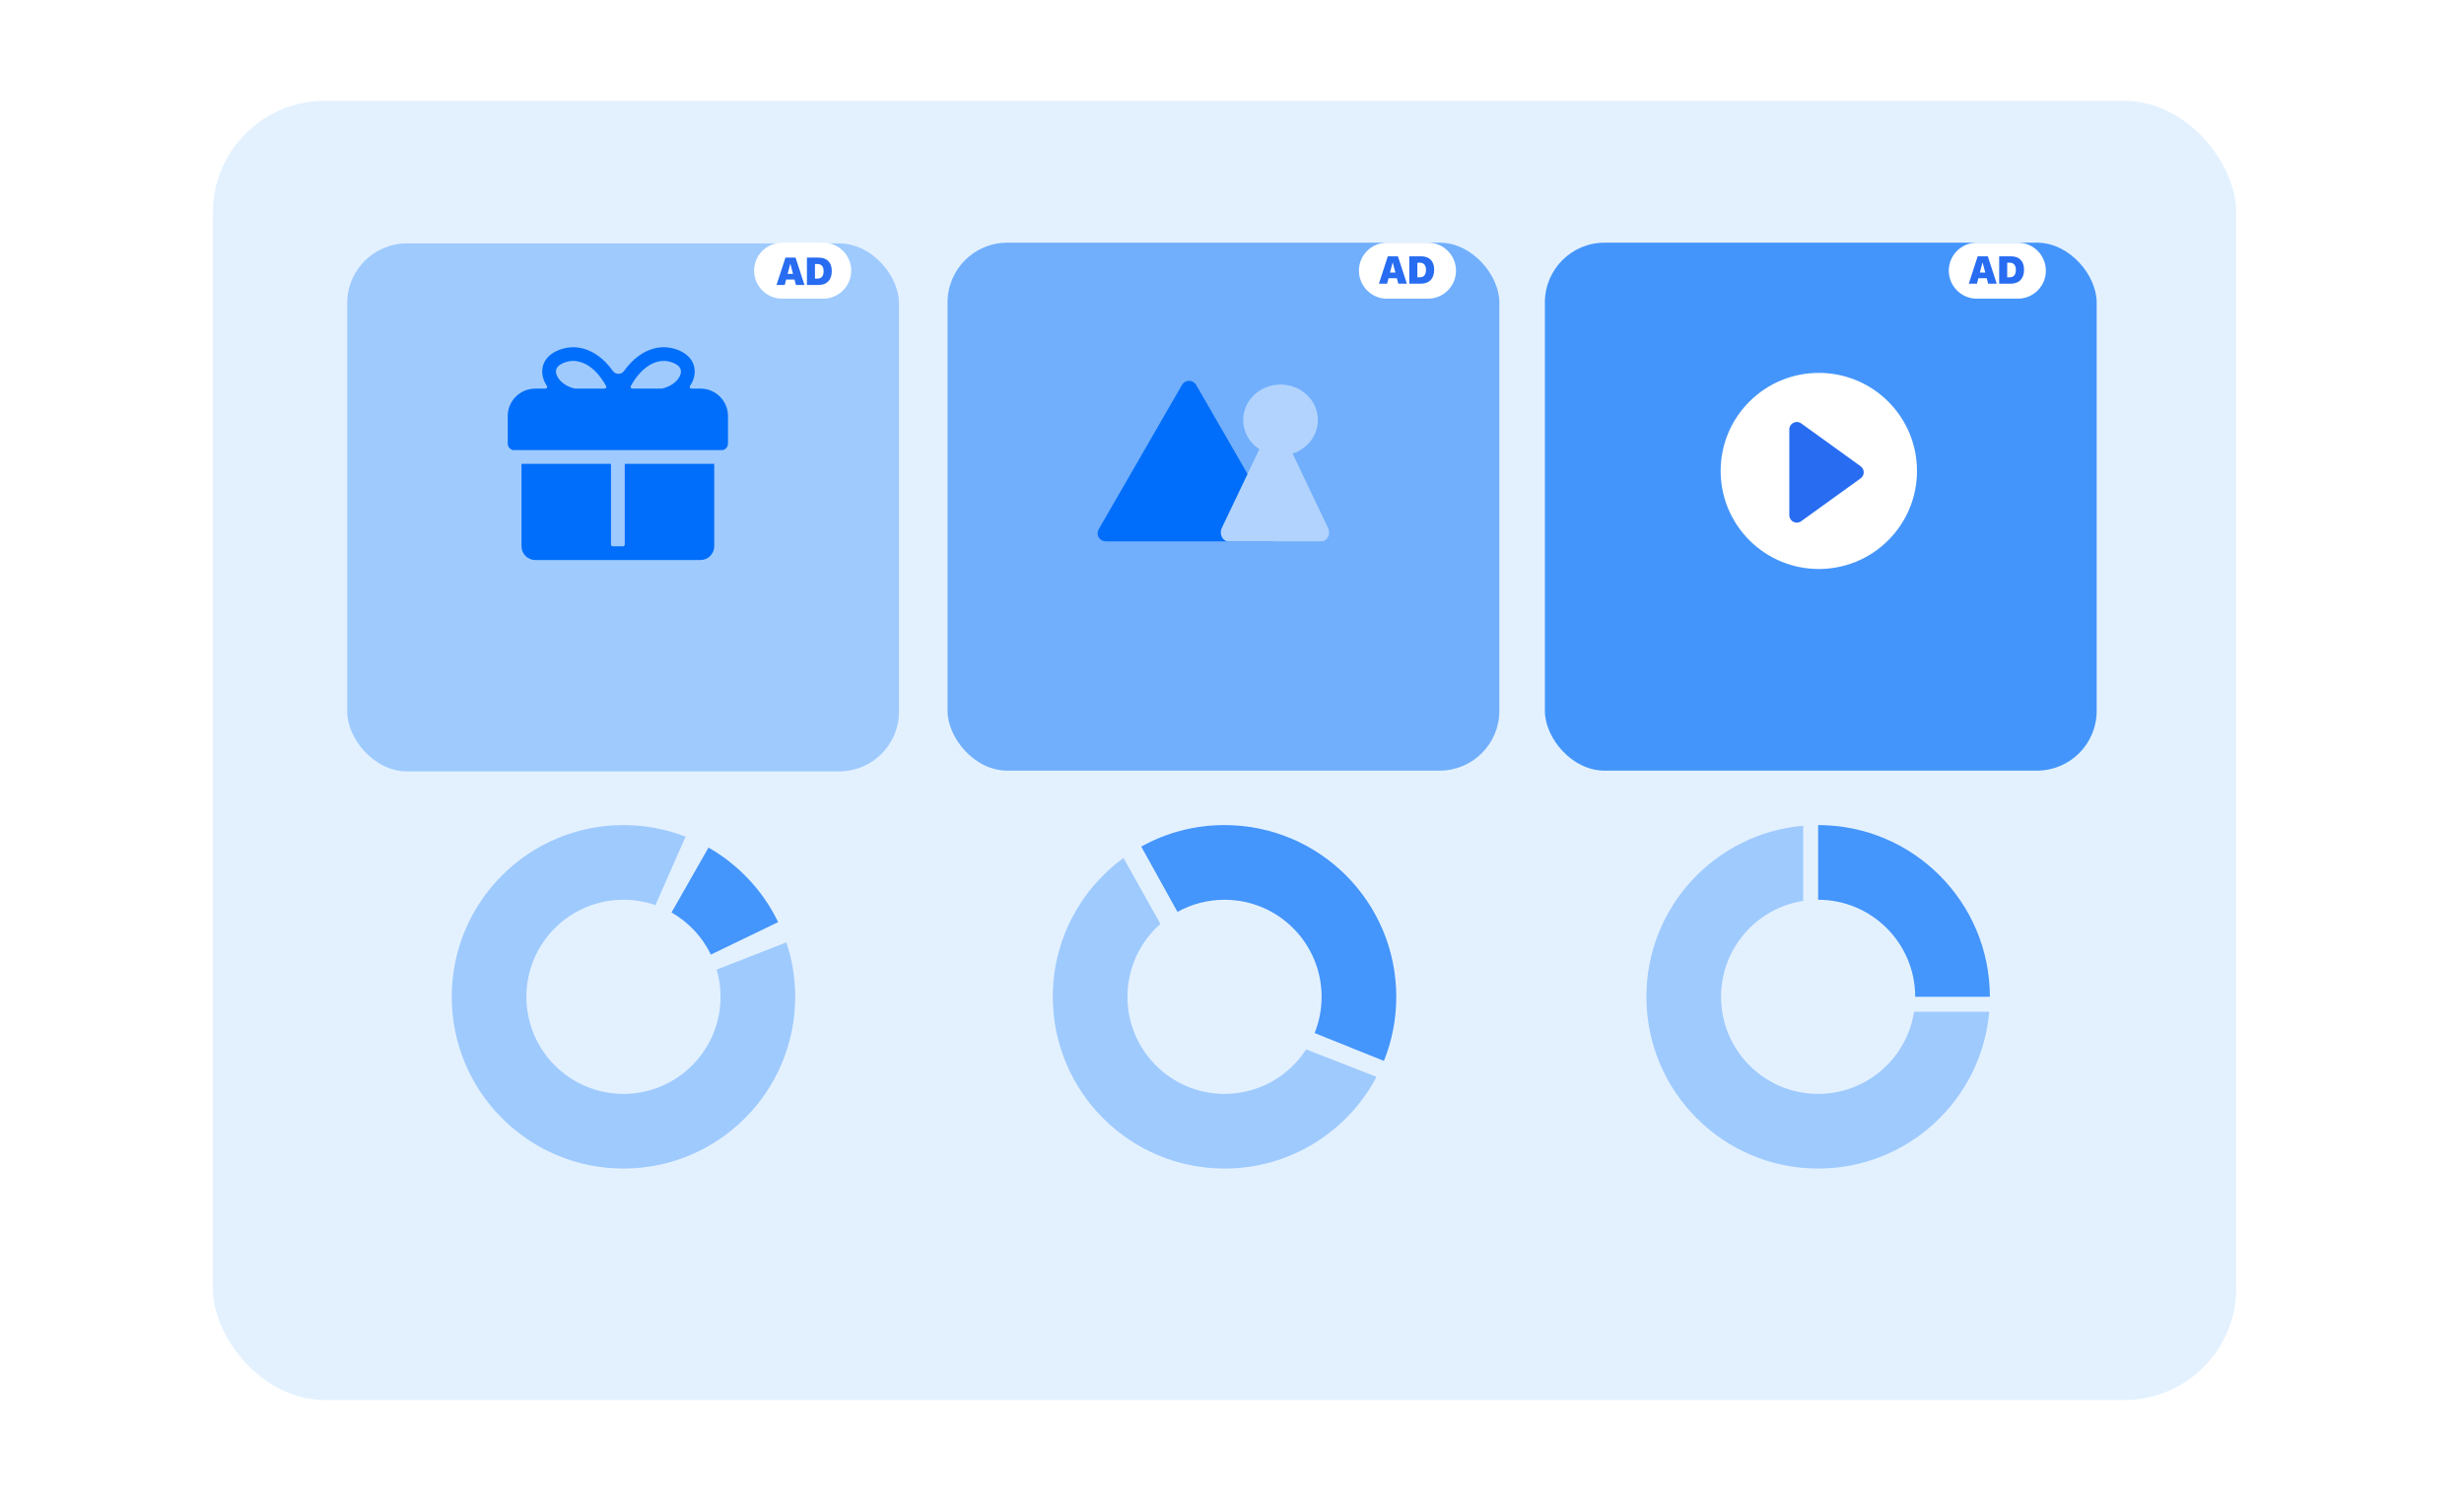 <svg width="660" height="404" viewBox="0 0 660 404" fill="none" xmlns="http://www.w3.org/2000/svg">
<g filter="url(#filter0_d_1228_2399)">
<rect x="57" y="15" width="542" height="348" rx="30" fill="#E3F1FF"/>
<rect x="93" y="53.196" width="147.805" height="141.418" rx="16" fill="#006EFA" fill-opacity="0.3"/>
<rect x="253.805" y="53" width="147.805" height="141.418" rx="16" fill="#006EFA" fill-opacity="0.5"/>
<rect x="413.805" y="53" width="147.805" height="141.418" rx="16" fill="#006EFA" fill-opacity="0.7"/>
</g>
<path d="M167.344 124.233V145.868C167.344 146.121 167.136 146.327 166.883 146.327H164.117C163.864 146.327 163.656 146.121 163.656 145.868V124.233H139.688V146.327C139.688 148.353 141.341 150 143.375 150H187.625C189.665 150 191.312 148.353 191.312 146.327V124.233H167.344ZM187.625 104.089H185.205C184.836 104.089 184.617 103.676 184.825 103.372C185.724 102.041 186.162 100.577 186.069 99.125C185.96 97.392 185.084 95.889 183.546 94.775C182.439 93.978 180.97 93.398 179.415 93.134C176.591 92.663 173.601 93.461 170.985 95.389C169.579 96.428 168.3 97.754 167.159 99.361C166.428 100.388 164.889 100.388 164.158 99.361C163.017 97.754 161.738 96.422 160.332 95.389C157.722 93.461 154.731 92.658 151.908 93.134C150.352 93.398 148.883 93.978 147.777 94.775C146.239 95.883 145.363 97.386 145.253 99.125C145.161 100.577 145.593 102.041 146.498 103.372C146.705 103.676 146.492 104.089 146.118 104.089H143.375C139.301 104.089 136 107.378 136 111.435V118.781C136 119.636 136.588 120.359 137.383 120.56H193.617C194.412 120.359 195 119.636 195 118.781V111.435C195 107.378 191.699 104.089 187.625 104.089ZM168.963 103.406C172.028 97.868 175.911 96.267 178.798 96.755C179.15 96.813 182.255 97.392 182.388 99.361C182.497 101.077 180.596 103.349 177.317 104.089H169.366C169.015 104.089 168.796 103.716 168.963 103.406ZM148.929 99.361C149.056 97.392 152.162 96.818 152.519 96.755C155.411 96.273 159.295 97.868 162.354 103.406C162.527 103.711 162.302 104.089 161.951 104.089H154C150.727 103.343 148.82 101.077 148.929 99.361Z" fill="#006EFA"/>
<path d="M540.489 65H529.511C525.363 65 522 68.358 522 72.5C522 76.642 525.363 80 529.511 80H540.489C544.637 80 548 76.642 548 72.5C548 68.358 544.637 65 540.489 65Z" fill="white"/>
<path d="M382.489 65H371.511C367.363 65 364 68.358 364 72.5C364 76.642 367.363 80 371.511 80H382.489C386.637 80 390 76.642 390 72.5C390 68.358 386.637 65 382.489 65Z" fill="white"/>
<path d="M220.489 65H209.511C205.363 65 202 68.358 202 72.5C202 76.642 205.363 80 209.511 80H220.489C224.637 80 228 76.642 228 72.5C228 68.358 224.637 65 220.489 65Z" fill="white"/>
<path d="M535.492 68.65H538.625C540.85 68.65 542.155 69.914 542.155 72.26C542.155 74.606 540.845 75.978 538.625 75.978H535.492V68.65ZM537.645 70.361V74.266H538.321C539.397 74.266 539.961 73.611 539.961 72.26C539.961 71.026 539.352 70.361 538.321 70.361H537.645Z" fill="#276CF1"/>
<path d="M532.541 75.978L532.161 74.52H529.926L529.545 75.978H527.352L529.743 68.65H532.445L534.837 75.978H532.541ZM531.023 70.341L530.317 73.002H531.77L531.064 70.341H531.023Z" fill="#276CF1"/>
<path d="M377.492 68.65H380.625C382.85 68.65 384.155 69.914 384.155 72.26C384.155 74.606 382.845 75.978 380.625 75.978H377.492V68.65ZM379.645 70.361V74.266H380.321C381.397 74.266 381.961 73.611 381.961 72.26C381.961 71.026 381.352 70.361 380.321 70.361H379.645Z" fill="#276CF1"/>
<path d="M374.541 75.978L374.161 74.52H371.926L371.545 75.978H369.352L371.743 68.65H374.445L376.837 75.978H374.541ZM373.023 70.341L372.317 73.002H373.77L373.064 70.341H373.023Z" fill="#276CF1"/>
<path d="M216.141 69H219.274C221.498 69 222.803 70.264 222.803 72.611C222.803 74.957 221.493 76.328 219.274 76.328H216.141V69ZM218.294 70.711V74.616H218.969C220.046 74.616 220.609 73.961 220.609 72.611C220.609 71.377 220 70.711 218.969 70.711H218.294Z" fill="#276CF1"/>
<path d="M213.19 76.328L212.809 74.87H210.575L210.194 76.328H208L210.392 69H213.093L215.485 76.328H213.19ZM211.671 70.691L210.966 73.352H212.418L211.712 70.691H211.671Z" fill="#276CF1"/>
<path d="M320.386 103.083C320.196 102.754 319.922 102.481 319.591 102.29C319.259 102.1 318.883 102 318.501 102C318.118 102 317.742 102.1 317.411 102.29C317.079 102.481 316.805 102.754 316.615 103.083L294.287 141.779C294.098 142.106 293.999 142.477 294 142.854C294.001 143.231 294.102 143.601 294.293 143.928C294.484 144.254 294.758 144.525 295.088 144.713C295.418 144.901 295.792 145 296.173 145H340.828C341.209 145 341.582 144.901 341.912 144.713C342.242 144.525 342.516 144.254 342.707 143.928C342.898 143.602 342.999 143.232 343 142.855C343.001 142.479 342.903 142.108 342.714 141.781L320.389 103.081L320.386 103.083Z" fill="#006EFA"/>
<path d="M339.77 115.202C339.945 114.837 340.197 114.533 340.5 114.322C340.804 114.111 341.149 114 341.5 114C341.851 114 342.196 114.111 342.5 114.322C342.803 114.533 343.055 114.837 343.23 115.202L355.738 141.428C355.911 141.791 356.001 142.202 356 142.62C355.999 143.039 355.906 143.449 355.731 143.811C355.556 144.172 355.304 144.472 355.002 144.681C354.7 144.89 354.357 145 354.008 145H328.992C328.643 145 328.3 144.89 327.998 144.681C327.696 144.472 327.444 144.172 327.269 143.811C327.094 143.449 327.001 143.039 327 142.62C326.999 142.202 327.089 141.791 327.262 141.428L339.77 115.2V115.202Z" fill="#B2D3FD"/>
<ellipse cx="343" cy="112.5" rx="10" ry="9.5" fill="#B2D3FD"/>
<path d="M505.779 144.714C516.048 134.457 516.048 117.828 505.779 107.571C495.511 97.315 478.862 97.315 468.593 107.571C458.324 117.828 458.324 134.457 468.593 144.714C478.862 154.971 495.511 154.971 505.779 144.714Z" fill="white"/>
<path d="M498.382 124.885C499.489 125.683 499.489 127.331 498.382 128.13L482.451 139.614C481.128 140.567 479.281 139.622 479.281 137.991L479.281 115.023C479.281 113.392 481.128 112.447 482.451 113.401L498.382 124.885Z" fill="#276CF1"/>
<path fill-rule="evenodd" clip-rule="evenodd" d="M193 267C193 281.359 181.359 293 167 293C152.641 293 141 281.359 141 267C141 252.641 152.641 241 167 241C170.001 241 172.883 241.508 175.565 242.444L183.636 224.1C178.477 222.098 172.867 221 167 221C141.595 221 121 241.595 121 267C121 292.405 141.595 313 167 313C192.405 313 213 292.405 213 267C213 261.904 212.171 257.001 210.641 252.42L191.963 259.705C192.638 262.019 193 264.467 193 267Z" fill="#9FCAFD"/>
<path fill-rule="evenodd" clip-rule="evenodd" d="M512.694 271C510.77 283.46 499.999 293 487 293C472.641 293 461 281.359 461 267C461 254.001 470.54 243.23 483 241.306V221.172C459.468 223.199 441 242.943 441 267C441 292.405 461.595 313 487 313C511.057 313 530.801 294.532 532.828 271H512.694ZM487.081 221C487.054 221 487.027 221 487 221C486.973 221 486.946 221 486.919 221H487.081Z" fill="#9FCAFD"/>
<path fill-rule="evenodd" clip-rule="evenodd" d="M349.858 281.085C345.229 288.254 337.169 293 328 293C313.641 293 302 281.359 302 267C302 259.222 305.415 252.242 310.827 247.478L300.93 229.804C289.456 238.169 282 251.714 282 267C282 292.405 302.595 313 328 313C345.664 313 361.003 303.044 368.71 288.437L349.858 281.085ZM328.081 221C328.054 221 328.027 221 328 221C327.973 221 327.946 221 327.919 221H328.081Z" fill="#9FCAFD"/>
<path fill-rule="evenodd" clip-rule="evenodd" d="M179.875 244.406L189.778 227.025C197.837 231.627 204.37 238.595 208.43 246.984L190.418 255.687C188.123 250.945 184.43 247.007 179.875 244.406Z" fill="#4495FC"/>
<path fill-rule="evenodd" clip-rule="evenodd" d="M513 267H533C533 241.595 512.405 221 487 221V241C501.359 241 513 252.641 513 267Z" fill="#4495FC"/>
<path fill-rule="evenodd" clip-rule="evenodd" d="M352.13 276.704C353.337 273.706 354.002 270.43 354.002 267C354.002 252.641 342.361 241 328.002 241C323.427 241 319.128 242.182 315.394 244.256L305.695 226.761C312.302 223.09 319.908 221 328.002 221C353.407 221 374.002 241.595 374.002 267C374.002 273.069 372.826 278.864 370.691 284.168L352.13 276.704Z" fill="#4495FC"/>
<defs>
<filter id="filter0_d_1228_2399" x="33" y="3" width="590" height="396" filterUnits="userSpaceOnUse" color-interpolation-filters="sRGB">
<feFlood flood-opacity="0" result="BackgroundImageFix"/>
<feColorMatrix in="SourceAlpha" type="matrix" values="0 0 0 0 0 0 0 0 0 0 0 0 0 0 0 0 0 0 127 0" result="hardAlpha"/>
<feOffset dy="12"/>
<feGaussianBlur stdDeviation="12"/>
<feComposite in2="hardAlpha" operator="out"/>
<feColorMatrix type="matrix" values="0 0 0 0 0 0 0 0 0 0.204 0 0 0 0 0.596 0 0 0 0.12 0"/>
<feBlend mode="normal" in2="BackgroundImageFix" result="effect1_dropShadow_1228_2399"/>
<feBlend mode="normal" in="SourceGraphic" in2="effect1_dropShadow_1228_2399" result="shape"/>
</filter>
</defs>
</svg>
